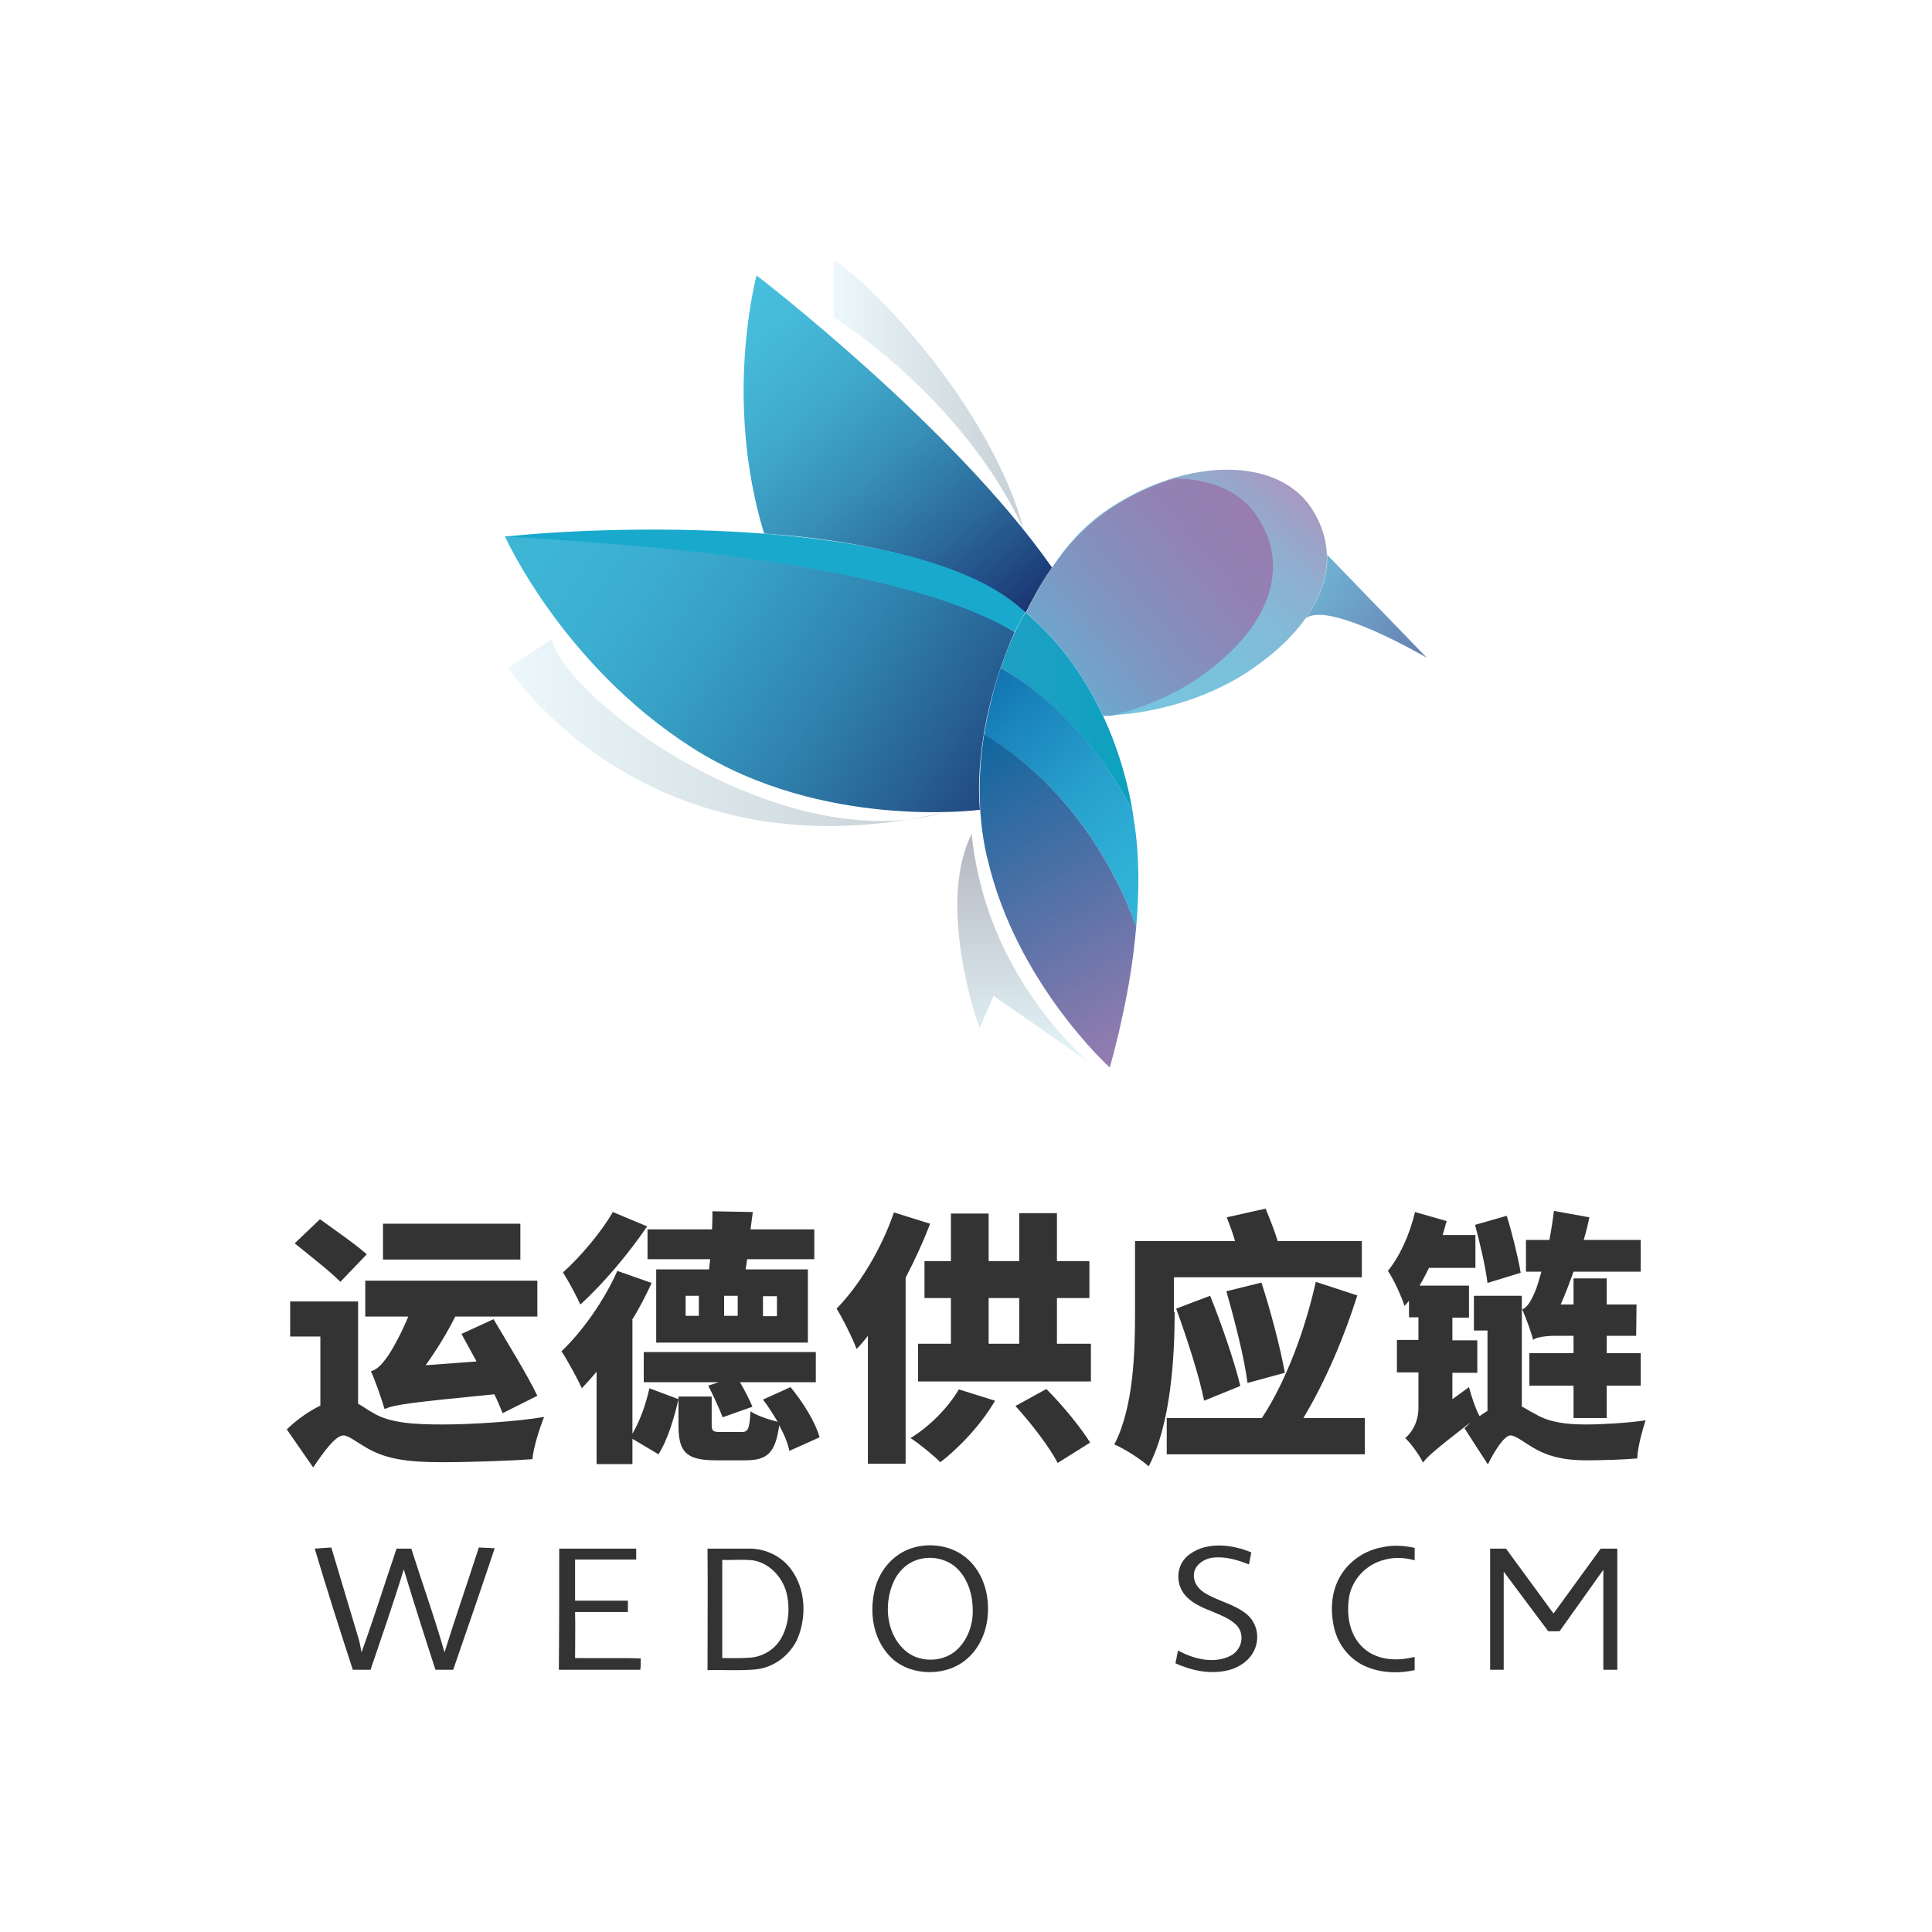 <?xml version="1.0" encoding="utf-8"?>
<!-- Generator: Adobe Illustrator 27.7.0, SVG Export Plug-In . SVG Version: 6.00 Build 0)  -->
<svg version="1.1" id="Layer_1" xmlns="http://www.w3.org/2000/svg" xmlns:xlink="http://www.w3.org/1999/xlink" x="0px" y="0px"
	 viewBox="0 0 512 512" style="enable-background:new 0 0 512 512;" xml:space="preserve">
<style type="text/css">
	.st0{fill:#FFFFFF;}
	.st1{fill:url(#SVGID_1_);}
	.st2{fill:url(#SVGID_00000039132275713712629240000010293811376808704677_);}
	.st3{fill:url(#SVGID_00000145773497114796377010000012794793681578283449_);}
	.st4{fill:url(#SVGID_00000062881435604277822740000005091262474473758091_);}
	.st5{fill:url(#SVGID_00000122722472619870757510000011860478146793547696_);}
	.st6{fill:#19A9CC;}
	.st7{fill:url(#SVGID_00000089539540340385728650000007687270943959367866_);}
	.st8{fill:url(#SVGID_00000054254823547524110810000005566832249500411033_);}
	.st9{fill:url(#SVGID_00000056423802092992550030000007341108372793381026_);}
	.st10{fill:url(#SVGID_00000075882465450377209070000005740053968153129869_);}
	.st11{fill:url(#SVGID_00000088093434725443106060000016754582494824294328_);}
	.st12{fill:url(#SVGID_00000059293220770074973060000001158386851718217883_);}
	.st13{fill:#333333;}
</style>
<rect class="st0" width="512" height="512"/>
<g>
	<g>
		<g>
			<linearGradient id="SVGID_1_" gradientUnits="userSpaceOnUse" x1="265.132" y1="188.555" x2="300.061" y2="188.555">
				<stop  offset="0" style="stop-color:#1EA0C4"/>
				<stop  offset="0.477" style="stop-color:#18A0C2"/>
				<stop  offset="1" style="stop-color:#0BA1BF"/>
			</linearGradient>
			<path class="st1" d="M300.1,214.7c-3.6-20.8-13.7-40.4-28.2-52.3c-0.5,0.2-3.7,5.8-6.7,14.6C279.4,185.2,291.8,198.8,300.1,214.7
				z"/>
			
				<linearGradient id="SVGID_00000143612829522078192540000006192107750503611060_" gradientUnits="userSpaceOnUse" x1="260.656" y1="180.717" x2="309.377" y2="238.78">
				<stop  offset="0" style="stop-color:#1272B1"/>
				<stop  offset="0.176" style="stop-color:#1A84BC"/>
				<stop  offset="0.497" style="stop-color:#279FCC"/>
				<stop  offset="0.782" style="stop-color:#2EAFD6"/>
				<stop  offset="1" style="stop-color:#31B5D9"/>
			</linearGradient>
			<path style="fill:url(#SVGID_00000143612829522078192540000006192107750503611060_);" d="M295.5,232.8c2.2,4,4,8.4,5.6,12.9
				c0.8-9.1,0.9-18.8-0.5-27.6c-0.2-1.1-0.3-2.3-0.5-3.4c-8.2-15.9-20.7-29.6-34.9-37.7c-1.7,5-3.3,11-4.4,17.7
				C275,203,287.4,216.8,295.5,232.8z"/>
			
				<linearGradient id="SVGID_00000073682914527179182620000018039441493931855495_" gradientUnits="userSpaceOnUse" x1="256.913" y1="196.899" x2="303.476" y2="277.55">
				<stop  offset="0" style="stop-color:#0F669E"/>
				<stop  offset="1" style="stop-color:#977DB0"/>
			</linearGradient>
			<path style="fill:url(#SVGID_00000073682914527179182620000018039441493931855495_);" d="M295.5,232.8
				c-8.1-16-20.5-29.8-34.7-38.2c-1.5,9.7-1.9,20.8,0.7,32.3c0.1,0.3,0.1,0.5,0.2,0.7c7.6,32.9,32.4,55.3,32.4,55.3
				s1.7-5.7,3.5-14.3c1.4-6.4,2.8-14.5,3.5-23C299.5,241.2,297.7,236.8,295.5,232.8z"/>
		</g>
		
			<linearGradient id="SVGID_00000098181664854334943820000010248971492603158405_" gradientUnits="userSpaceOnUse" x1="153.523" y1="133.421" x2="266.278" y2="210.164">
			<stop  offset="0" style="stop-color:#3DB5D5"/>
			<stop  offset="0.158" style="stop-color:#3CAFD1"/>
			<stop  offset="0.366" style="stop-color:#379FC4"/>
			<stop  offset="0.6" style="stop-color:#3084AF"/>
			<stop  offset="0.853" style="stop-color:#275E92"/>
			<stop  offset="1" style="stop-color:#20457E"/>
		</linearGradient>
		<path style="fill:url(#SVGID_00000098181664854334943820000010248971492603158405_);" d="M268.9,167.5
			c-11.8,26.6-9.2,47.1-9.2,47.1s-41.7,5.6-76.2-16.4s-49.7-56.1-49.7-56.1S234.5,145.6,268.9,167.5z"/>
		
			<linearGradient id="SVGID_00000151541225179820105840000017221870133646941573_" gradientUnits="userSpaceOnUse" x1="188.465" y1="83.16" x2="261.928" y2="170.71">
			<stop  offset="0" style="stop-color:#47BFDD"/>
			<stop  offset="0.139" style="stop-color:#45B9D9"/>
			<stop  offset="0.321" style="stop-color:#40A9CC"/>
			<stop  offset="0.527" style="stop-color:#378EB7"/>
			<stop  offset="0.751" style="stop-color:#2B689A"/>
			<stop  offset="0.986" style="stop-color:#1B3875"/>
			<stop  offset="1" style="stop-color:#1A3573"/>
		</linearGradient>
		<path style="fill:url(#SVGID_00000151541225179820105840000017221870133646941573_);" d="M271.8,162.4
			c-12.7-11.4-38.1-18.9-69.3-21c-10.9-35.7-2-68.4-2-68.4s52,39.8,78.3,77.4C275.5,155.2,273.6,158.9,271.8,162.4z"/>
		<path class="st6" d="M268.9,167.5c-34-20.1-111.7-23.8-135-25.3c30.9-3.3,112.2-5,137.9,20.2C271.4,162.6,269.7,165.9,268.9,167.5
			z"/>
		
			<linearGradient id="SVGID_00000106122127660399989060000018075120759405005971_" gradientUnits="userSpaceOnUse" x1="287.996" y1="186.033" x2="338.442" y2="125.914">
			<stop  offset="0" style="stop-color:#77C4DE"/>
			<stop  offset="0.373" style="stop-color:#7AC2DC"/>
			<stop  offset="0.611" style="stop-color:#82BAD7"/>
			<stop  offset="0.812" style="stop-color:#91ADCF"/>
			<stop  offset="0.991" style="stop-color:#A69AC3"/>
			<stop  offset="1" style="stop-color:#A799C2"/>
		</linearGradient>
		<path style="fill:url(#SVGID_00000106122127660399989060000018075120759405005971_);" d="M347.5,134.6c-8.9-13.5-32.8-13.5-53.3,0
			c-11.3,7.4-18.2,18.7-21.2,28.9c7.9,6.8,14.4,15.8,19.2,26.1c11.9-0.1,26.8-3.9,38.4-11.5C351.1,164.5,356.4,148.1,347.5,134.6z"
			/>
		
			<linearGradient id="SVGID_00000115505903978851550830000008758793490597146035_" gradientUnits="userSpaceOnUse" x1="281.897" y1="177.337" x2="332.003" y2="135.293">
			<stop  offset="0" style="stop-color:#6EA7CE"/>
			<stop  offset="0.328" style="stop-color:#8193C0"/>
			<stop  offset="0.709" style="stop-color:#9183B4"/>
			<stop  offset="1" style="stop-color:#977DB0"/>
		</linearGradient>
		<path style="fill:url(#SVGID_00000115505903978851550830000008758793490597146035_);" d="M333.2,136.9c-4.4-6.7-12.4-10-21.8-10.1
			c-5.7,1.7-11.5,4.3-17.1,8c-11.2,7.4-17.9,18.5-22.4,27.6c8.5,6.9,15.4,16.5,20.5,27.3c0.7,0,1.4,0,2.1,0c7.6-1.9,15.4-5,22-9.3
			C336.8,166.8,342.1,150.4,333.2,136.9z"/>
		
			<linearGradient id="SVGID_00000009571353860882382640000008554761228291313310_" gradientUnits="userSpaceOnUse" x1="346.669" y1="153.874" x2="376.961" y2="175.882">
			<stop  offset="0" style="stop-color:#6FB3D4"/>
			<stop  offset="1" style="stop-color:#687FB0"/>
		</linearGradient>
		<path style="fill:url(#SVGID_00000009571353860882382640000008554761228291313310_);" d="M351.7,147c0.2,5.6-1.7,11.3-5.7,16.9
			c6-4.9,32.1,10.4,32.1,10.4L351.7,147z"/>
		
			<linearGradient id="SVGID_00000142146317840763615860000010712399596443291576_" gradientUnits="userSpaceOnUse" x1="134.666" y1="194.127" x2="250.271" y2="194.127">
			<stop  offset="0" style="stop-color:#ECF8FB"/>
			<stop  offset="1" style="stop-color:#C6CFD5"/>
		</linearGradient>
		<path style="fill:url(#SVGID_00000142146317840763615860000010712399596443291576_);" d="M134.7,177l11.5-7.6
			c4.2,16.8,61.5,58.3,104.1,45.9C170.9,233.5,134.7,177,134.7,177z"/>
		
			<linearGradient id="SVGID_00000119081627658963268890000003148599679757897621_" gradientUnits="userSpaceOnUse" x1="220.941" y1="104.578" x2="271.32" y2="104.578">
			<stop  offset="0" style="stop-color:#ECF8FB"/>
			<stop  offset="1" style="stop-color:#C6CFD5"/>
		</linearGradient>
		<path style="fill:url(#SVGID_00000119081627658963268890000003148599679757897621_);" d="M220.9,84.1V68.8
			c14,9.6,42.3,41.5,50.4,71.5C254.6,104.6,220.9,84.1,220.9,84.1z"/>
		
			<linearGradient id="SVGID_00000067203391613256010480000004268268128693803704_" gradientUnits="userSpaceOnUse" x1="271.013" y1="281.326" x2="271.013" y2="220.974">
			<stop  offset="0" style="stop-color:#E4F5F9"/>
			<stop  offset="1" style="stop-color:#B4B6C0"/>
		</linearGradient>
		<path style="fill:url(#SVGID_00000067203391613256010480000004268268128693803704_);" d="M257.5,221c3,29.6,19.5,49.9,30.9,60.4
			l-25.1-17.5l-3.7,8.6C259.5,272.4,247.9,240.2,257.5,221z"/>
	</g>
	<g>
		<path class="st13" d="M94.9,372c1.1,0.6,2.3,1.5,3.9,2.4c4.6,2.8,11.2,3.1,18.7,3.1c6.7,0,19.2-0.7,26.7-2
			c-1.2,2.9-2.9,8.4-3.1,11.2c-5.5,0.4-16.3,0.8-24,0.8c-8.9,0-14.5-0.8-19.4-3.5c-2.9-1.6-5.3-3.6-6.7-3.6c-2.1,0-5.4,4.6-8,8.5
			l-7-10.1c2.8-2.7,6-4.9,8.9-6.3v-18.3h-8v-9.3h18V372z M90.2,339.7c-2.6-2.7-8.3-7.1-12.1-10.2l6.7-6.4c3.7,2.7,9.5,6.7,12.4,9.3
			L90.2,339.7z M120.6,349c-2.2,4.4-5,8.9-7.8,12.8l13.5-1c-1.4-2.5-2.8-5.1-4-7.3l8.5-3.9c3.7,6.3,9.1,15,11.6,20.3l-9.2,4.6
			c-0.6-1.5-1.3-3.2-2.2-5c-22.3,2.2-26.2,2.7-29.1,3.9c-0.6-2.1-2.3-7.2-3.6-10c1.5-0.4,2.7-1.6,4.1-3.5c1.1-1.4,3.7-5.9,5.8-11
			H96.8v-9.5h45.6v9.5H120.6z M137.9,333.8h-36.4v-9.5h36.4V333.8z M167.5,380.1c2-3.3,3.7-8,4.6-12.2l7.7,2.9
			c-1.1,4.8-2.8,10.7-5.3,14.6l-6.9-4.1v6.7h-9.5v-24.5c-1.3,1.6-2.7,3.1-3.9,4.4c-1-2.2-3.8-7.4-5.4-9.8
			c5.5-5.2,11.3-13.4,14.8-21.3l9.1,3.2c-1.5,3.2-3.2,6.6-5.2,9.8l0.1,0.1V380.1z M171.5,325c-4.8,7.1-11.7,15.3-17.7,20.7
			c-1-2.2-3.2-6.3-4.6-8.5c4.6-4.1,10.4-11,13.2-16L171.5,325z M216.2,366.3h-20.1c1.3,2.2,2.6,4.8,3.3,6.5l-7.9,2.8
			c-0.8-2.2-2.5-5.8-3.8-8.4l2.8-0.9h-19.9v-8h45.6V366.3z M187.9,336.4c0.1-0.8,0.2-1.8,0.3-2.7h-16.6v-7.9h17.1
			c0.1-1.7,0.1-3.3,0.1-4.8l10.7,0.2l-0.6,4.6h16.9v7.9H198l-0.4,2.7h16.5v19.4h-40.2v-19.4H187.9z M209.2,384.5
			c-0.4-2-1.4-4.4-2.7-6.8c-1,7.4-3.2,9.3-9,9.3h-7.8c-8.1,0-9.9-2.4-9.9-9.4v-7.5h8.8v7.4c0,1.8,0.4,2,2.4,2h5.5
			c1.8,0,2.1-0.8,2.4-5.5c1.5,1.1,4.8,2.2,7.2,2.8c-1.2-2-2.5-4.1-3.9-5.9l7.3-3.3c3.3,4,6.6,9.3,7.7,13.3L209.2,384.5z
			 M185.2,343.4h-3.5v5.3h3.5V343.4z M195.5,343.4h-3.6v5.3h3.6V343.4z M202.2,348.8h3.7v-5.3h-3.7V348.8z M246.5,324.3
			c-1.8,4.7-4,9.5-6.5,14.3v49.3h-10V354c-1,1.3-2,2.5-3,3.5c-0.9-2.5-3.7-8.2-5.3-10.7c6-6.1,11.9-15.8,15.2-25.5L246.5,324.3z
			 M263.7,371.2c-3.6,6.2-9.4,12.4-14.5,16.3c-1.8-1.8-5.7-5-7.9-6.4c5.1-3.1,10-8.1,12.8-12.9L263.7,371.2z M289.1,356.1v10h-45.8
			v-10h8.7v-12.1h-7v-9.8h7v-12.6h10v12.6h8.1v-12.7h10v12.7h8.6v9.8h-8.6v12.1H289.1z M262,356.1h8.1v-12.1H262V356.1z
			 M277.3,368.1c4.4,4.4,9.1,10.2,11.6,14.2l-8.6,5.4c-2.1-4.1-7-10.5-11.2-15.1L277.3,368.1z M311.3,347.7c0,11.7-1,29.8-6.9,40.9
			c-1.9-1.8-6.6-4.8-9.1-5.8c5.2-10,5.5-24.9,5.5-35.1v-18.8h26.5c-0.6-2.2-1.5-4.4-2.2-6.3l10.3-2.3c1.1,2.7,2.4,5.9,3.2,8.6h22.3
			v9.6h-49.8V347.7z M361.7,375.8v9.6h-52.5v-9.6h25.2c6.8-10.3,11.7-24.4,14.3-36.1l11,3.6c-3.4,10.8-8.3,22.5-14.3,32.5H361.7z
			 M320.7,343.4c3.1,7.7,6.4,17.3,8,23.9l-9.6,3.9c-1.3-6.6-4.6-16.7-7.4-24.4L320.7,343.4z M330.6,366.5
			c-0.8-6.5-3.4-16.6-5.6-24.3l9.3-2.3c2.5,7.7,5,17.3,6.2,23.9L330.6,366.5z M403.1,372.6c1.1,0.6,2.3,1.4,3.9,2.2
			c3.5,2.1,8,2.7,13.3,2.7c4.1,0,11.2-0.4,15.8-1.1c-0.9,2.7-2.2,7.6-2.2,10.1c-3.4,0.3-9.2,0.5-13.6,0.5c-6,0-10.2-1.1-14.1-3.4
			c-2.5-1.5-4.6-3.2-5.9-3.2c-1.7,0-4.4,4.4-6,7.7l-6.2-9.6c0.5-0.5,1.1-1,1.5-1.5c-9.4,7.3-11.4,9.1-12.5,10.6
			c-0.8-1.8-3.2-5.1-4.7-6.5c1.6-1.3,3.5-4.1,3.5-8v-9.4h-5.7v-8.6h5.7v-6h-2.5v-4.4c-0.4,0.5-0.8,1-1.2,1.4
			c-0.6-2.1-2.9-7.2-4.4-9.3c3.2-3.9,5.8-9.7,7.2-15.6l8.4,2.4c-0.4,1.2-0.7,2.5-1.1,3.7h8.7v8.7h-12.3c-0.8,1.6-1.6,3.2-2.5,4.7
			h13.1v8.5h-4.4v6h6.6v8.6h-6.6v7l4.4-3.2c0.6,2.4,1.8,5.9,2.8,7.7c0.7-0.5,1.4-1,2.1-1.4v-21.3h-3.6v-9.2h12.7V372.6z M394.2,340
			c-0.5-4.2-2-10.6-3.3-15.4l8.4-2.4c1.5,4.8,3,11,3.7,15.1L394.2,340z M412.2,354c-2.5,0-5.3,0.4-5.9,1.1c-0.4-1.7-1.9-5.9-2.9-8.1
			c1.3-0.5,2.3-2.1,3.4-4.7c0.4-0.9,1-2.8,1.7-5.3h-4.1v-8.4h6.2c0.5-2.5,0.9-5.2,1.2-7.7l9.4,1.7c-0.4,2-0.9,4-1.5,6h15.1v8.4H417
			c-1.1,3.1-2.2,6-3.4,8.7h3.4v-6.9h8.8v6.9h7.9l-0.1,8.3h-7.8v4.6h9v8.6h-9v8.6h-8.8v-8.6h-11.7v-8.6h11.7V354H412.2z"/>
		<g>
			<g>
				<g>
					<path class="st13" d="M242.2,410.1c4.6-1.3,10-0.4,13.7,2.6c3.8,3.1,5.7,7.9,5.9,12.5c0.3,5.1-1.3,10.6-5.3,14.2
						c-5.3,4.9-14.6,5-20,0.2c-4.8-4.4-6.1-11.3-4.9-17.3C232.5,416.9,236.4,411.7,242.2,410.1z M243.3,413.3
						c-3,0.9-5.3,3.2-6.5,5.9c-2.7,6.1-2,14.4,3.8,18.8c3.8,2.7,9.6,2.4,13-0.8c2.9-2.7,4.2-6.6,4.2-10.3c0-4-1.1-8.1-4-11.1
						C251.1,413.1,246.9,412.2,243.3,413.3z"/>
				</g>
				<path class="st13" d="M315.4,411.8c4.6-3.3,11.2-2.5,16.2-0.4c-0.2,1.1-0.4,2.1-0.6,3.2c-3-1.2-6.3-2.2-9.6-1.8
					c-2.5,0.3-4.9,2.1-5,4.4c-0.2,1.9,1,3.8,2.8,4.9c3.5,2.2,7.9,3,11.1,5.6c3.3,2.7,3.7,7.4,1.5,10.7c-1.5,2.3-4.2,3.9-7.1,4.4
					c-4.5,0.9-9.2-0.2-13.2-2c0.2-1.1,0.5-2.3,0.7-3.4c4,2.2,9.3,3.6,13.7,1.5c3.4-1.6,4.2-6.1,1.5-8.5c-3.5-3.1-9-3.6-12.5-6.8
					C311.3,420.5,311.3,414.6,315.4,411.8z"/>
				<path class="st13" d="M374.9,439.1c-4,1-8.3,1-11.9-1.1c-5.2-3.2-6.3-9.4-5.5-14.6c0.7-4.6,4.4-8.9,9.6-10.1
					c2.6-0.7,5.3-0.5,7.8,0.2v-3.3c-2.8-0.6-5.6-0.8-8.4-0.2c-4.8,0.8-8.9,3.7-11.2,7.5c-2.6,4.3-2.8,9.4-1.7,14.1
					c1.1,4.4,4.2,8.5,9,10.3c3.9,1.5,8.2,1.6,12.3,0.7V439.1z"/>
				<path class="st13" d="M83.4,410.4c1.5-0.1,2.9-0.2,4.4-0.3c2.4,8.1,4.9,16.3,7.3,24.4c0.3,1.1,0.5,2.3,0.7,3.4
					c3.3-9.1,6.2-18.4,9.3-27.5c1.3,0,2.6,0,3.9,0c2.9,9.2,6.2,18.3,8.8,27.5c2.9-9.3,6.1-18.5,9.1-27.8c1.4,0.1,2.8,0.1,4.2,0.2
					c-3.6,10.8-7.3,21.5-11,32.2c-1.6,0-3.1,0-4.7,0c-2.9-8.9-5.7-17.7-8.4-26.6c-2.7,8.9-5.8,17.7-8.8,26.6c-1.6,0-3.1,0-4.7,0
					C90,431.8,86.6,421.1,83.4,410.4z"/>
				<path class="st13" d="M148.2,410.4c6.8,0,13.6,0,20.4,0c0,1,0,2,0,2.9c-5.4,0-10.8,0-16.2,0c0,3.6,0,7.3,0,10.9
					c4.7,0,9.3,0,14,0c0,1,0,2,0,3c-4.7,0-9.3,0-14,0c0.1,4.1,0,8.1,0,12.2c5.8,0.1,11.6-0.1,17.4,0.1c0,1,0,2-0.1,3
					c-7.2,0-14.4,0-21.6,0C148.2,431.8,148.2,421.1,148.2,410.4z"/>
				<g>
					<path class="st13" d="M187.5,410.4c3.7,0,7.4,0,11.1,0c4.4,0,8.7,2.1,11.2,5.7c3.5,4.9,3.9,11.4,2,17
						c-1.6,4.8-6.1,8.7-11.4,9.3c-4.3,0.4-8.6,0.1-12.9,0.2C187.5,431.8,187.6,421.1,187.5,410.4z M191.4,413.4c0,8.7,0,17.3,0,26
						c2.4,0,4.8,0.1,7.3-0.1c3.5-0.2,6.8-2.3,8.4-5.3c2-3.6,2.3-8,1.3-12c-1.1-4.1-4.5-7.8-8.9-8.5
						C196.8,413.2,194.1,413.5,191.4,413.4z"/>
				</g>
				<polygon class="st13" points="394.9,410.4 399.1,410.4 411.7,427.6 424.2,410.4 428.6,410.4 428.6,442.5 424.9,442.5 424.9,416 
					413.3,432.3 410.3,432.3 398.5,416.5 398.5,442.5 394.9,442.5 				"/>
			</g>
		</g>
	</g>
</g>
</svg>
